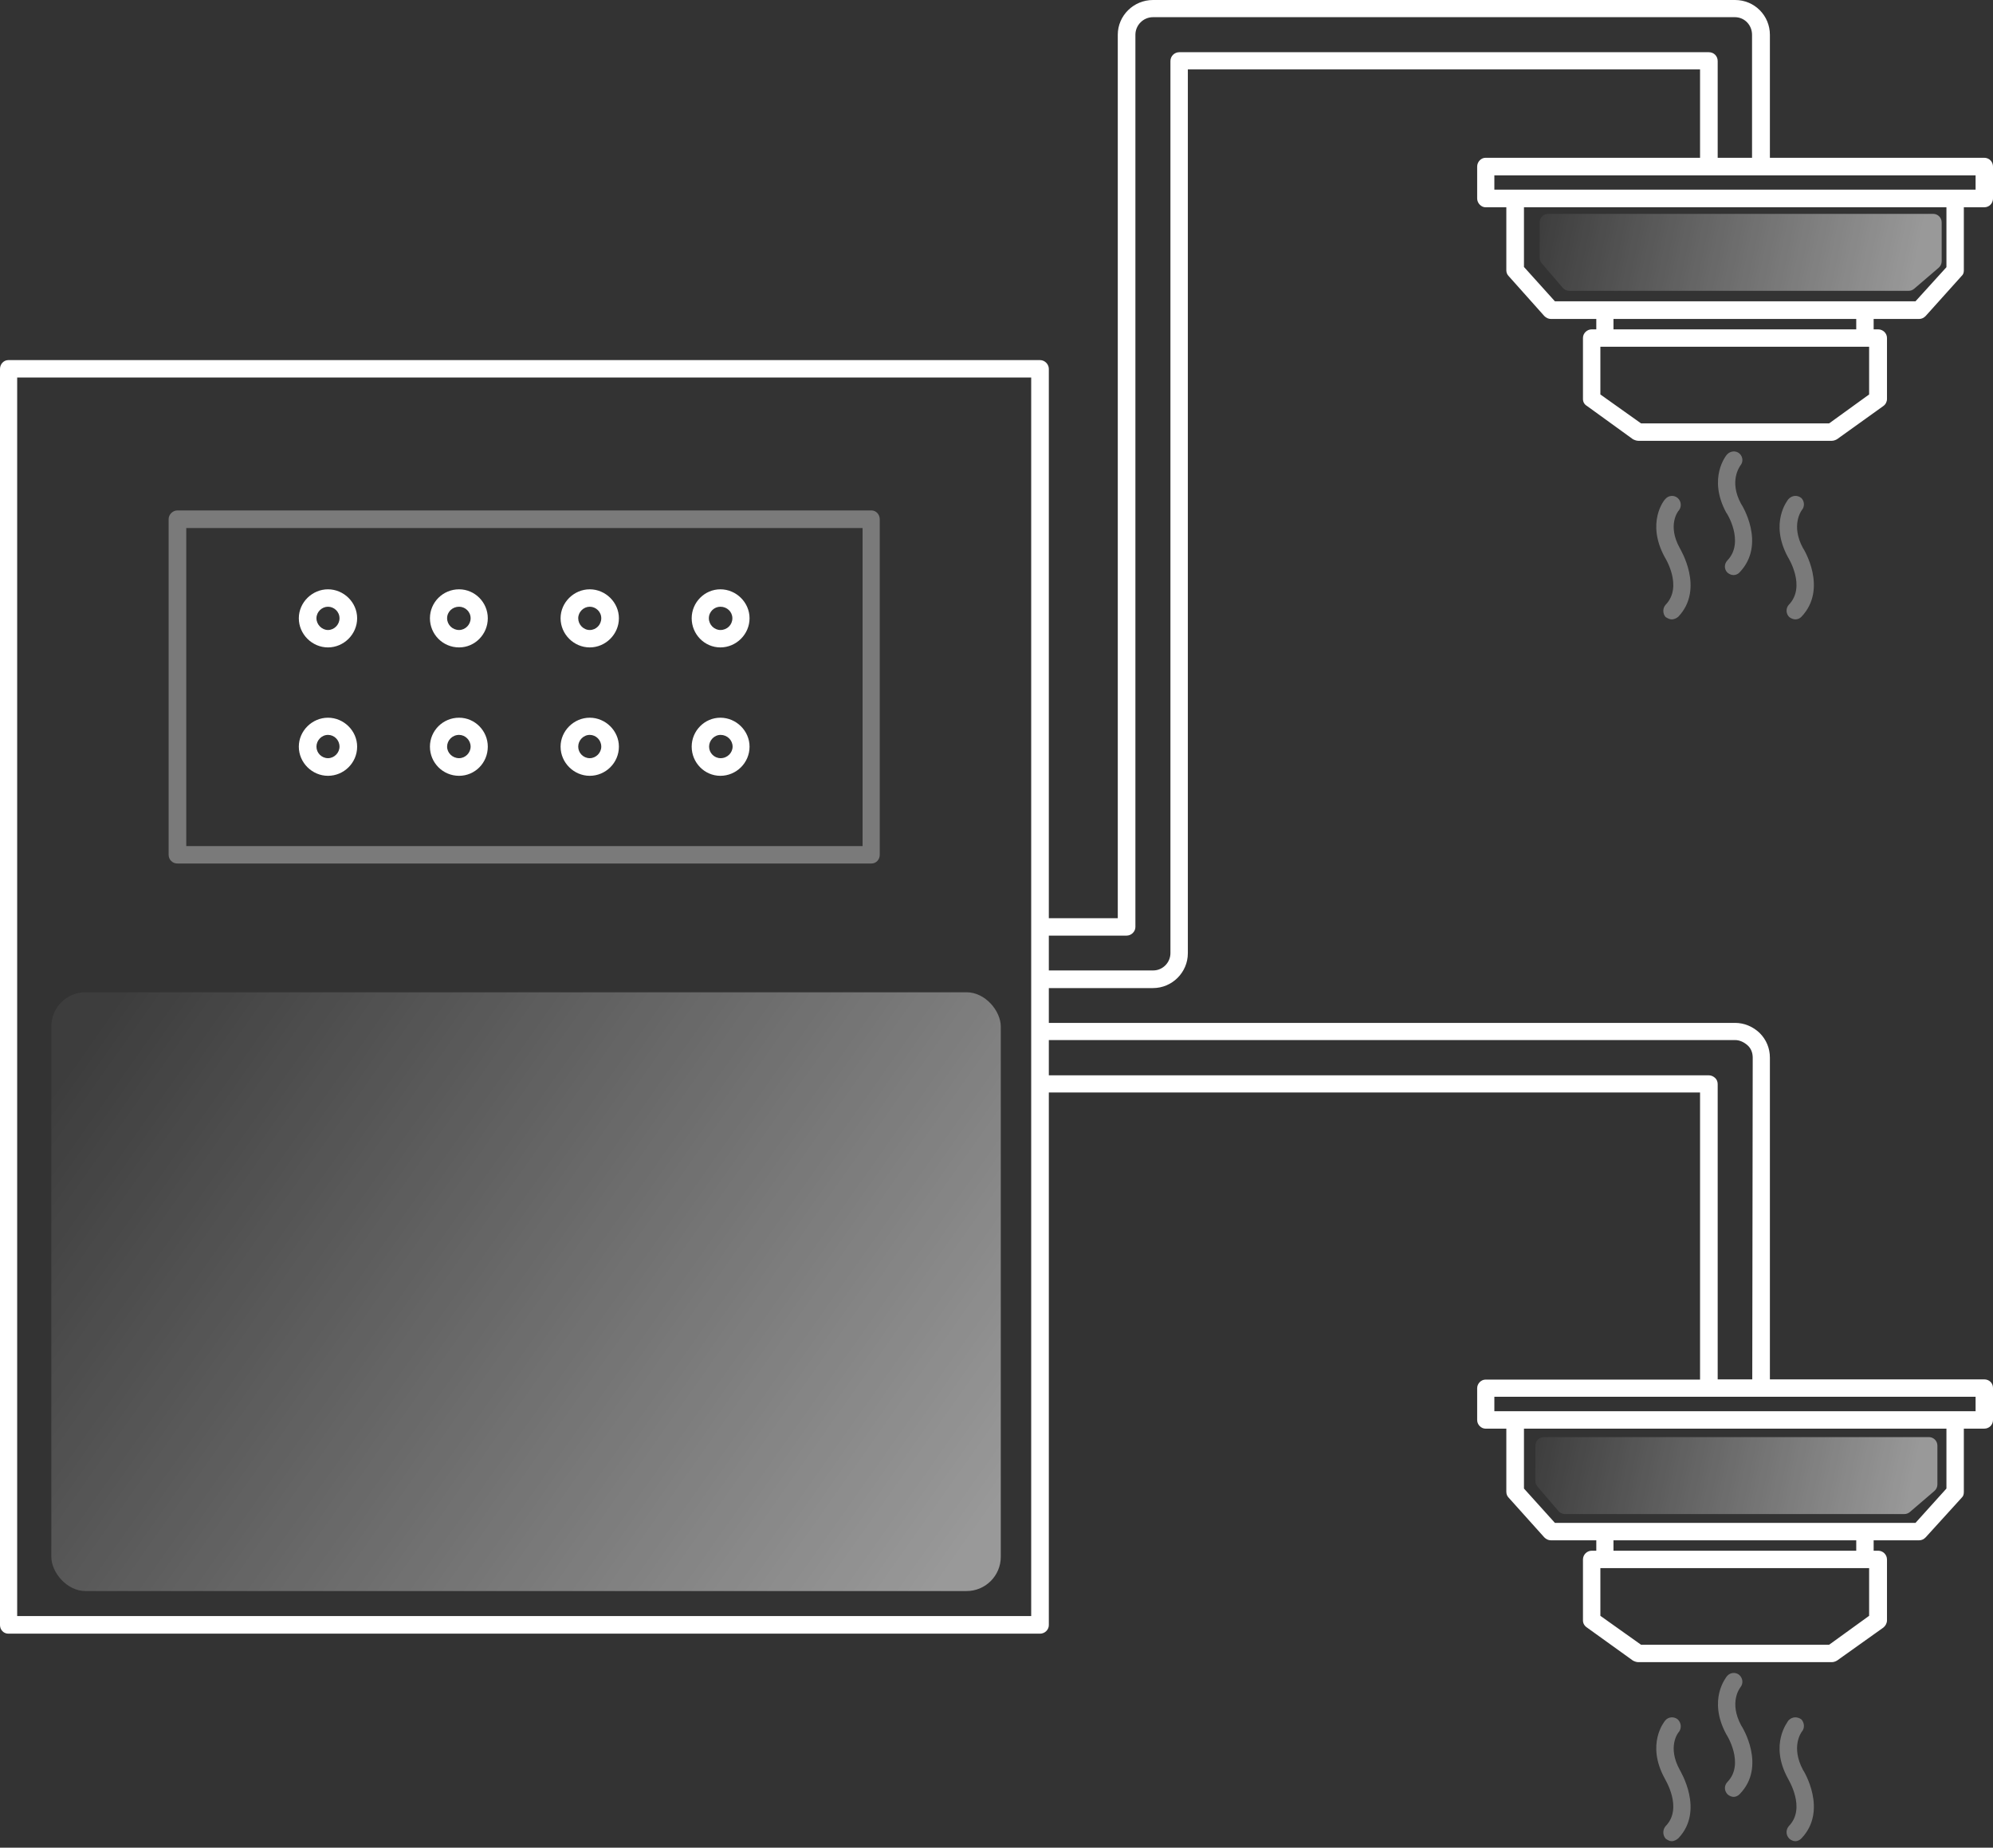 <?xml version="1.0" encoding="UTF-8"?> <svg xmlns="http://www.w3.org/2000/svg" width="233" height="216" viewBox="0 0 233 216" fill="none"><rect x="0" y="0" width="233" height="216" fill="#333333" stroke="none"/><rect x="6" y="116" width="111" height="70" rx="4" fill="url(#paint0_linear_42_254)"></rect><path fill-rule="evenodd" clip-rule="evenodd" d="M224.359 37.287C224.676 37.287 224.914 37.155 225.125 36.944L229.327 32.266C229.538 32.081 229.591 31.844 229.591 31.606V24.233H231.969C232.577 24.233 233 23.757 233 23.202V19.476C233 18.921 232.577 18.445 231.969 18.445H206.917V4.07C206.917 1.823 205.12 0 202.848 0H134.8C132.527 0 130.678 1.823 130.678 4.07V107.343H122.618V43.128C122.618 42.573 122.142 42.097 121.587 42.097H0.978C0.423 42.097 0 42.573 0 43.128V189.978C0 190.533 0.423 190.982 0.978 190.982H121.587C122.142 190.982 122.618 190.533 122.618 189.978V127.718H198.752V161.279H173.673C173.145 161.279 172.695 161.755 172.695 162.283V166.01C172.695 166.564 173.171 167.014 173.673 167.014H176.104V174.387C176.104 174.677 176.21 174.915 176.369 175.074L180.544 179.725C180.755 179.936 181.02 180.068 181.31 180.068H186.622V181.284H186.093C185.538 181.284 185.063 181.733 185.063 182.315V189.423C185.063 189.767 185.221 190.057 185.538 190.269L190.903 194.127C191.114 194.233 191.326 194.312 191.537 194.312H202.848H214.158C214.37 194.312 214.581 194.233 214.766 194.127L220.183 190.269C220.448 190.057 220.606 189.74 220.606 189.423V182.315C220.606 181.733 220.13 181.284 219.575 181.284H219.047V180.068H224.359C224.676 180.068 224.914 179.936 225.125 179.725L229.327 175.1C229.538 174.915 229.591 174.677 229.591 174.413V167.014H231.969C232.577 167.014 233 166.538 233 166.01V162.257C233 161.702 232.577 161.253 231.969 161.253H206.917V123.648C206.917 122.538 206.494 121.534 205.728 120.768C204.962 120.028 203.931 119.579 202.848 119.579H122.618V115.509H134.8C137.02 115.509 138.87 113.686 138.87 111.439V8.113H198.752V18.445H173.673C173.145 18.445 172.695 18.921 172.695 19.476V23.202C172.695 23.757 173.171 24.233 173.673 24.233H176.104V31.606C176.104 31.87 176.21 32.108 176.369 32.266L180.544 36.944C180.755 37.155 181.02 37.287 181.31 37.287H186.622V38.503H186.093C185.538 38.503 185.063 38.952 185.063 39.507V46.642C185.063 46.986 185.221 47.276 185.538 47.462L190.903 51.346C191.114 51.452 191.326 51.531 191.537 51.531H202.848H214.158C214.37 51.531 214.581 51.452 214.766 51.346L220.183 47.462C220.448 47.276 220.606 46.959 220.606 46.642V39.507C220.606 38.952 220.13 38.503 219.575 38.503H219.047V37.287H224.359ZM120.556 188.921H2.008V44.132H120.556V188.921ZM217.012 180.068V181.284H188.63V180.068H217.012ZM230.965 164.979H174.704V163.288H230.965V164.979ZM202.848 121.587C203.376 121.587 203.878 121.825 204.301 122.195C204.724 122.565 204.909 123.093 204.909 123.648L204.856 161.253H200.813V126.74C200.813 126.449 200.707 126.185 200.496 126C200.284 125.815 200.046 125.71 199.782 125.71H122.618V121.587H202.848ZM199.782 6.104H137.866C137.311 6.104 136.835 6.554 136.835 7.135V111.413C136.835 112.549 135.91 113.448 134.827 113.448H122.618V109.378H131.708C132.263 109.378 132.739 108.902 132.739 108.374V4.07C132.739 2.933 133.664 2.008 134.8 2.008H202.821C203.958 2.008 204.83 2.933 204.83 4.07V18.445H200.813V7.135C200.813 6.554 200.364 6.104 199.782 6.104ZM174.704 20.507H230.965V22.172H174.704V20.507ZM188.63 37.287H217.012V38.503H188.63V37.287ZM227.556 24.233V27.668V29.703V31.236L223.936 35.226H218.016H187.653H181.786L178.166 31.209V29.703V27.668V24.233H227.556ZM218.016 178.033H223.936L227.556 174.017V172.51V170.449V167.014H178.166V170.449V172.51V174.017L181.786 178.033H187.653H218.016ZM218.518 46.114L213.841 49.496H202.742H191.854L187.098 46.114V40.538H187.653H217.99H218.518V46.114ZM213.841 192.277L218.518 188.895V183.319H217.99H187.653H187.098V188.895L191.854 192.277H202.742H213.841Z" fill="white"></path><path d="M201.949 66.938C202.161 67.123 202.425 67.228 202.663 67.228C202.9 67.228 203.191 67.123 203.376 66.911C206.521 63.608 203.64 59.01 203.535 58.878C202.108 56.235 203.403 54.544 203.455 54.438C203.825 54.015 203.773 53.381 203.35 53.011C202.927 52.641 202.266 52.72 201.896 53.143C201.817 53.222 199.624 55.892 201.817 59.935C201.87 59.935 203.984 63.344 201.976 65.484C201.553 65.907 201.553 66.541 201.949 66.938Z" fill="white" fill-opacity="0.35"></path><path d="M194.735 72.144C194.999 72.302 195.211 72.408 195.448 72.408C195.686 72.408 195.977 72.302 196.215 72.091C199.307 68.814 196.426 64.189 196.373 64.057C194.893 61.388 196.188 59.723 196.294 59.644C196.611 59.221 196.558 58.587 196.136 58.217C195.713 57.847 195.052 57.9 194.682 58.349C194.576 58.428 192.409 61.071 194.629 65.141C194.629 65.141 196.796 68.55 194.735 70.69C194.365 71.087 194.365 71.747 194.735 72.144Z" fill="white" fill-opacity="0.35"></path><path d="M209.19 72.144C209.401 72.302 209.666 72.408 209.903 72.408C210.141 72.408 210.432 72.302 210.617 72.091C213.709 68.814 210.881 64.189 210.776 64.057C209.349 61.414 210.591 59.723 210.643 59.644C211.013 59.221 210.961 58.587 210.591 58.217C210.115 57.847 209.507 57.9 209.084 58.349C209.031 58.428 206.812 61.071 209.031 65.141C209.031 65.141 211.198 68.55 209.137 70.69C208.767 71.087 208.767 71.747 209.19 72.144Z" fill="white" fill-opacity="0.35"></path><path d="M203.455 197.272C203.825 196.823 203.773 196.215 203.35 195.818C202.927 195.448 202.266 195.501 201.896 195.951C201.817 196.083 199.624 198.672 201.817 202.742C201.87 202.795 203.984 206.177 201.976 208.292C201.553 208.714 201.553 209.349 201.976 209.771C202.187 209.956 202.451 210.062 202.689 210.062C202.927 210.062 203.218 209.93 203.403 209.719C206.547 206.468 203.667 201.844 203.561 201.711C202.108 199.016 203.403 197.351 203.455 197.272Z" fill="white" fill-opacity="0.35"></path><path d="M196.294 202.451C196.611 202.002 196.558 201.394 196.136 200.998C195.713 200.654 195.052 200.681 194.682 201.13C194.576 201.262 192.409 203.878 194.629 207.922C194.629 207.974 196.796 211.357 194.735 213.471C194.365 213.894 194.365 214.528 194.735 214.951C194.999 215.136 195.211 215.242 195.448 215.242C195.686 215.242 195.977 215.109 196.215 214.898C199.307 211.648 196.426 207.023 196.373 206.891C194.893 204.195 196.188 202.531 196.294 202.451Z" fill="white" fill-opacity="0.35"></path><path d="M210.643 202.451C211.013 202.028 210.961 201.394 210.591 200.998C210.115 200.654 209.507 200.681 209.084 201.13C209.031 201.262 206.812 203.878 209.031 207.922C209.031 207.974 211.198 211.357 209.137 213.471C208.767 213.894 208.767 214.528 209.19 214.951C209.401 215.136 209.666 215.242 209.903 215.242C210.141 215.242 210.432 215.109 210.617 214.898C213.709 211.648 210.881 207.023 210.776 206.891C209.349 204.195 210.591 202.531 210.643 202.451Z" fill="white" fill-opacity="0.35"></path><path d="M20.745 100.948H101.873C102.428 100.948 102.851 100.499 102.851 99.918V60.701C102.851 60.146 102.428 59.67 101.873 59.67H20.745C20.19 59.67 19.714 60.146 19.714 60.701V99.918C19.714 100.499 20.163 100.948 20.745 100.948ZM21.775 61.732H100.843V98.913H21.775V61.732Z" fill="white" fill-opacity="0.35"></path><path d="M38.344 75.685C40.194 75.685 41.753 74.152 41.753 72.276C41.753 70.426 40.194 68.893 38.344 68.893C36.494 68.893 34.935 70.426 34.935 72.276C34.935 74.152 36.494 75.685 38.344 75.685ZM38.344 70.928C39.058 70.928 39.692 71.509 39.692 72.276C39.692 73.042 39.058 73.65 38.344 73.65C37.631 73.65 36.996 73.016 36.996 72.276C36.996 71.536 37.631 70.928 38.344 70.928Z" fill="white"></path><path d="M41.753 87.286C41.753 85.436 40.194 83.903 38.344 83.903C36.494 83.903 34.935 85.436 34.935 87.286C34.935 89.162 36.494 90.695 38.344 90.695C40.194 90.695 41.753 89.189 41.753 87.286ZM36.996 87.286C36.996 86.546 37.604 85.912 38.344 85.912C39.084 85.912 39.692 86.519 39.692 87.286C39.692 87.999 39.084 88.634 38.344 88.634C37.604 88.634 36.996 88.026 36.996 87.286Z" fill="white"></path><path d="M53.672 75.685C55.522 75.685 57.028 74.152 57.028 72.276C57.028 70.426 55.522 68.893 53.672 68.893C51.769 68.893 50.263 70.426 50.263 72.276C50.263 74.152 51.769 75.685 53.672 75.685ZM53.672 70.928C54.385 70.928 55.02 71.509 55.02 72.276C55.02 73.042 54.385 73.65 53.672 73.65C52.906 73.65 52.271 73.042 52.271 72.276C52.271 71.509 52.906 70.928 53.672 70.928Z" fill="white"></path><path d="M57.028 87.286C57.028 85.436 55.522 83.903 53.672 83.903C51.769 83.903 50.263 85.436 50.263 87.286C50.263 89.162 51.769 90.695 53.672 90.695C55.522 90.695 57.028 89.189 57.028 87.286ZM52.271 87.286C52.271 86.546 52.879 85.912 53.672 85.912C54.385 85.912 55.02 86.519 55.02 87.286C55.02 87.999 54.412 88.634 53.672 88.634C52.906 88.634 52.271 88.026 52.271 87.286Z" fill="white"></path><path d="M68.946 75.685C70.796 75.685 72.355 74.152 72.355 72.276C72.355 70.426 70.796 68.893 68.946 68.893C67.097 68.893 65.537 70.426 65.537 72.276C65.537 74.152 67.097 75.685 68.946 75.685ZM68.946 70.928C69.66 70.928 70.294 71.509 70.294 72.276C70.294 73.042 69.686 73.65 68.946 73.65C68.206 73.65 67.599 73.016 67.599 72.276C67.599 71.536 68.233 70.928 68.946 70.928Z" fill="white"></path><path d="M72.355 87.286C72.355 85.436 70.796 83.903 68.946 83.903C67.097 83.903 65.537 85.436 65.537 87.286C65.537 89.162 67.097 90.695 68.946 90.695C70.796 90.695 72.355 89.189 72.355 87.286ZM67.599 87.286C67.599 86.546 68.206 85.912 68.946 85.912C69.686 85.912 70.294 86.519 70.294 87.286C70.294 87.999 69.686 88.634 68.946 88.634C68.206 88.634 67.599 88.026 67.599 87.286Z" fill="white"></path><path d="M84.22 75.685C86.07 75.685 87.629 74.152 87.629 72.276C87.629 70.426 86.07 68.893 84.22 68.893C82.37 68.893 80.864 70.426 80.864 72.276C80.864 74.152 82.37 75.685 84.22 75.685ZM84.22 70.928C84.987 70.928 85.621 71.509 85.621 72.276C85.621 73.042 85.013 73.65 84.22 73.65C83.507 73.65 82.873 73.042 82.873 72.276C82.873 71.509 83.507 70.928 84.22 70.928Z" fill="white"></path><path d="M87.629 87.286C87.629 85.436 86.07 83.903 84.22 83.903C82.37 83.903 80.864 85.436 80.864 87.286C80.864 89.162 82.37 90.695 84.22 90.695C86.07 90.695 87.629 89.189 87.629 87.286ZM82.899 87.286C82.899 86.546 83.507 85.912 84.247 85.912C85.013 85.912 85.647 86.519 85.647 87.286C85.647 87.999 85.04 88.634 84.247 88.634C83.507 88.634 82.899 88.026 82.899 87.286Z" fill="white"></path><path d="M179.741 173.781L182.201 176.651C182.391 176.872 182.668 177 182.96 177H222.63C222.869 177 223.1 176.915 223.281 176.759L226.151 174.299C226.372 174.109 226.5 173.832 226.5 173.54V169C226.5 168.448 226.052 168 225.5 168H180.5C179.948 168 179.5 168.448 179.5 169V173.13C179.5 173.369 179.585 173.6 179.741 173.781Z" fill="url(#paint1_linear_42_254)"></path><path d="M180.241 30.781L182.701 33.651C182.891 33.872 183.168 34 183.46 34H223.13C223.369 34 223.6 33.915 223.781 33.759L226.651 31.299C226.872 31.109 227 30.832 227 30.54V26C227 25.448 226.552 25 226 25H181C180.448 25 180 25.448 180 26V30.13C180 30.369 180.085 30.6 180.241 30.781Z" fill="url(#paint2_linear_42_254)"></path><defs><linearGradient id="paint0_linear_42_254" x1="14" y1="116" x2="111" y2="184.5" gradientUnits="userSpaceOnUse"><stop stop-color="white" stop-opacity="0.05"></stop><stop offset="1" stop-color="white" stop-opacity="0.5"></stop></linearGradient><linearGradient id="paint1_linear_42_254" x1="179.5" y1="168" x2="223" y2="177" gradientUnits="userSpaceOnUse"><stop stop-color="white" stop-opacity="0.05"></stop><stop offset="1" stop-color="white" stop-opacity="0.5"></stop></linearGradient><linearGradient id="paint2_linear_42_254" x1="180" y1="25" x2="223.5" y2="34" gradientUnits="userSpaceOnUse"><stop stop-color="white" stop-opacity="0.05"></stop><stop offset="1" stop-color="white" stop-opacity="0.5"></stop></linearGradient></defs></svg> 